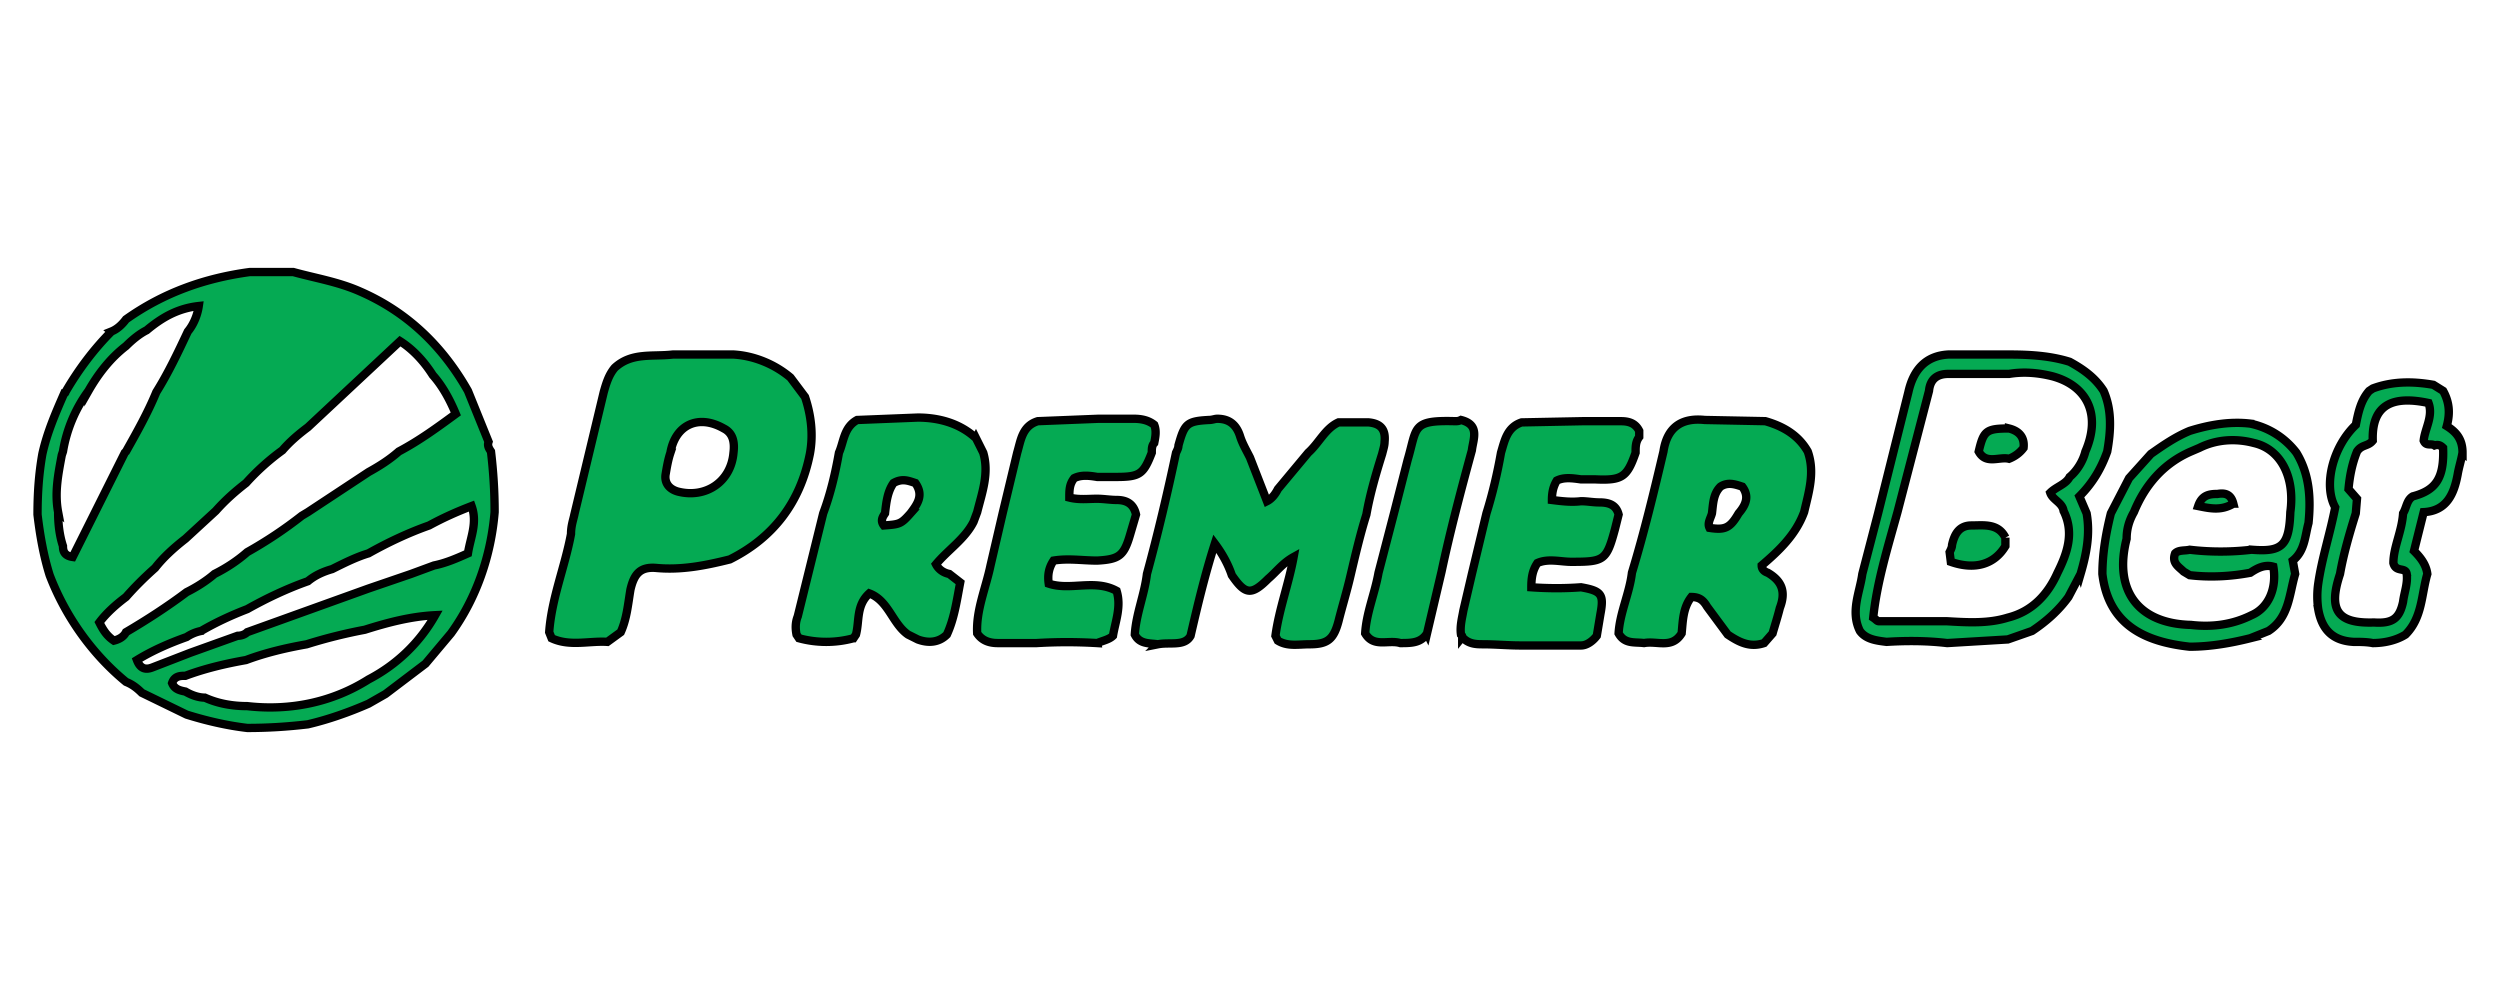 <svg xmlns="http://www.w3.org/2000/svg" width="300" height="120" stroke="null" fill="#05aa53" xmlns:v="https://betzillion.org"><path d="M175.463 76.442c0-.145 0-.145-.145-.291-.145-1.019.145-2.037.291-2.91l1.018-4.365 1.746-7.275c.727-2.328 1.31-4.801 1.746-7.275.436-1.455.727-3.056 2.474-3.638l7.275-.145h4.656c1.018 0 1.746.291 2.183 1.164v.727c-.436.582-.436 1.164-.436 1.892-1.018 2.91-1.601 3.346-4.802 3.201h-1.746c-1.018-.145-2.037-.291-2.91.145-.436.727-.582 1.455-.582 2.328 1.164.145 2.328.291 3.492.145.727 0 1.455.145 2.183.145 1.164 0 2.037.291 2.328 1.455l-.436 1.746c-1.018 3.783-1.31 3.928-5.238 3.928-1.31 0-2.764-.436-4.074.145-.582.873-.727 1.746-.727 2.91 2.037.145 4.074.145 5.965 0 2.474.436 2.764.873 2.328 3.201l-.436 2.619c-.436.582-1.164 1.164-1.892 1.164h-7.275c-1.455 0-3.055-.145-4.511-.145-.727 0-1.746 0-2.474-.873zm-4.22-.437c-.727 1.164-1.892 1.164-3.201 1.164-1.455-.436-3.201.582-4.22-1.164.145-2.474 1.164-4.802 1.601-7.275l1.892-7.275 1.601-6.257c1.164-3.928.436-4.801 5.674-4.656.291 0 .436 0 .727-.145 2.328.582 1.455 2.328 1.31 3.638-1.31 4.801-2.619 9.749-3.637 14.55l-1.746 7.421zM13.376 39.776c.728-.291 1.31-.873 1.746-1.455 4.511-3.201 9.458-4.947 14.841-5.675h4.074.437.727c2.619.727 5.383 1.164 8.002 2.328 5.675 2.474 9.894 6.547 12.95 11.931l2.474 6.111c-.145.437 0 .727.291 1.164.291 2.474.437 4.801.437 7.275-.437 5.238-2.182 10.331-5.238 14.55l-3.056 3.638-4.801 3.638-2.037 1.164c-2.328 1.019-4.801 1.891-7.275 2.474-2.474.291-4.801.436-7.275.436-2.474-.291-4.947-.873-7.275-1.6l-5.383-2.619c-.582-.582-1.164-1.019-1.892-1.309-4.074-3.347-7.275-7.857-9.166-12.804-.727-2.328-1.164-4.802-1.455-7.275 0-2.474.146-4.801.582-7.275.582-2.619 1.601-4.947 2.619-7.275.146 0 .146-.145.146-.145 1.601-2.764 3.492-5.238 5.529-7.275zM6.974 61.455c0 1.31.146 2.764.582 4.074 0 .582.146 1.164 1.164 1.31l2.619-5.238 3.637-7.275.146-.145c1.31-2.328 2.619-4.656 3.638-7.129 1.455-2.328 2.619-4.801 3.783-7.275.727-.873 1.164-2.037 1.31-3.056-2.619.291-4.51 1.455-6.256 2.91-.873.437-1.746 1.164-2.473 1.892-1.892 1.455-3.347 3.346-4.51 5.383a16.94 16.94 0 0 0-3.056 7.275l-.146.437c-.436 2.328-.873 4.511-.436 6.839zm17.169 14.259c-.727.145-1.309.436-1.746.728-2.037.728-4.074 1.6-5.965 2.764.436 1.164 1.164 1.164 1.892.873l4.511-1.746 5.674-2.037c.436 0 .873-.145 1.164-.436l7.275-2.619 7.275-2.619 5.093-1.746 2.764-1.019c1.455-.291 2.764-.873 4.074-1.455.291-1.891 1.164-3.638.437-5.675-1.892.727-3.492 1.455-5.093 2.328-2.474.873-4.947 2.037-7.275 3.346-1.455.436-2.91 1.164-4.365 1.891-1.019.291-2.037.728-2.91 1.455-2.474.873-4.947 2.037-7.275 3.347-1.892.728-3.783 1.6-5.529 2.619zm.436 8.002c1.601.728 3.346 1.019 5.093 1.019 5.092.582 10.185-.436 14.55-3.201 3.346-1.746 6.111-4.365 8.002-7.712-2.91.145-5.675.873-8.439 1.746a61.24 61.24 0 0 0-6.984 1.746c-2.474.436-4.947 1.019-7.275 1.891-2.474.436-4.947 1.019-7.275 1.891-.582 0-1.309 0-1.601.873.291.728.873.873 1.601 1.019.727.436 1.601.728 2.328.728h0zM15.122 71.64c-1.164.873-2.328 1.891-3.201 3.055.437.873.873 1.6 1.746 2.183.582-.145 1.164-.436 1.455-1.019 2.474-1.455 4.947-3.055 7.275-4.802 1.164-.582 2.328-1.309 3.346-2.183 1.455-.728 2.764-1.6 3.928-2.619a51.04 51.04 0 0 0 6.547-4.365l.727-.437 7.275-4.801c1.31-.727 2.474-1.455 3.638-2.474 2.474-1.309 4.656-2.91 6.838-4.51-.727-1.746-1.6-3.346-2.764-4.656-1.019-1.6-2.328-3.056-3.928-4.074L36.947 51.27c-1.164.873-2.182 1.746-3.056 2.764a28.05 28.05 0 0 0-4.365 3.928c-1.309 1.019-2.474 2.037-3.637 3.346l-3.637 3.347c-1.309 1.019-2.619 2.183-3.637 3.492-1.309 1.164-2.474 2.328-3.492 3.492zM295.5 54.326c-.146.873-.437 1.746-.582 2.619-.437 2.328-1.31 4.365-4.074 4.511l-1.164 4.656c.728.728 1.455 1.6 1.601 2.764-.728 2.474-.582 5.238-2.619 7.275-1.164.728-2.619 1.019-3.928 1.019-.728-.145-1.601-.145-2.328-.145-2.474-.145-3.783-1.455-4.219-3.928a10.75 10.75 0 0 1 0-3.055c.437-3.055 1.455-6.111 2.037-9.166-1.455-2.619-.291-7.275 2.474-9.894.291-1.455.582-2.91 1.601-4.074l.437-.291c2.328-.873 4.801-.873 7.275-.437l1.164.727c.728 1.31.873 2.619.437 4.22 1.164.727 1.892 1.6 1.892 3.201zm-6.693 14.55c-.146-.873-1.31-.145-1.601-1.309 0-1.891 1.019-3.783 1.164-5.965.437-.727.437-1.6 1.164-2.037 2.764-.727 3.783-2.182 3.637-5.82-.291-.291-.582-.437-1.019-.291-.437-.291-1.019.145-1.31-.582.146-1.455 1.164-2.91.582-4.51-4.074-.873-6.839 0-6.693 4.511-.582.727-1.31.437-1.892 1.31-.582 1.455-.873 2.91-1.019 4.511l1.019 1.164-.146 1.746c-.728 2.328-1.455 4.802-1.892 7.275-1.455 4.365-.291 5.966 4.074 5.82 2.183.145 3.055-.436 3.492-2.474.146-1.164.582-2.183.437-3.347h0zm-18.769 7.711c-2.328.582-4.801 1.019-7.275 1.019-5.384-.582-9.749-2.619-10.476-8.73 0-2.474.436-4.947 1.018-7.275l2.183-4.22 2.619-2.91c1.455-1.019 2.91-2.037 4.656-2.764 2.328-.727 4.801-1.164 7.275-.873a9.36 9.36 0 0 1 5.529 3.492c1.601 2.619 1.746 5.529 1.455 8.439-.437 1.601-.437 3.346-1.892 4.511l.291 1.6c-.728 2.474-.728 5.238-3.201 6.838l-2.183.873zm.146-10.621c3.637.291 4.51-.436 4.656-4.51.582-4.22-1.164-7.566-4.365-8.294-2.183-.582-4.51-.437-6.548.582l-1.019.437c-3.346 1.455-5.529 4.074-6.839 7.275-.582 1.019-.873 2.037-.873 3.201-1.601 6.257 1.455 10.185 7.712 10.331 2.474.291 4.947 0 7.275-1.164 2.037-.873 3.055-3.201 2.619-5.82-1.019-.291-1.892.145-2.764.728-2.328.436-4.801.582-7.275.291l-.728-.436c-.582-.582-1.455-1.019-1.019-2.183.437-.436 1.164-.291 1.746-.436a31.65 31.65 0 0 0 7.421 0h0zm-20.516 2.91l-1.455 2.764c-1.164 1.6-2.619 2.91-4.365 4.074l-2.91 1.019-7.275.436c-2.474-.291-4.947-.291-7.275-.145-1.164-.145-2.474-.291-3.201-1.309-1.164-2.328 0-4.656.291-6.838l1.892-7.275 3.637-14.55c.582-2.619 2.037-4.365 4.802-4.51h7.275c2.474 0 4.947.145 7.275.873 1.601.873 3.055 1.892 4.074 3.492 1.018 2.328.873 4.801.436 7.275-.727 2.037-1.746 3.783-3.346 5.383l.873 2.037c.436 2.473 0 4.801-.727 7.275zm-15.859-24.007c-1.31 0-2.183.582-2.328 2.037l-1.892 7.275-1.892 7.275c-1.164 4.219-2.474 8.439-2.91 12.659.436.291.436.436.727.436h.873 7.275c2.474.145 4.947.291 7.275-.436 2.91-.728 4.802-2.764 5.965-5.383 1.164-2.328 2.037-4.801.727-7.42-.145-1.019-1.31-1.309-1.601-2.182.727-.727 1.892-1.019 2.328-1.892.873-.727 1.601-1.892 1.892-3.056 1.892-4.365.291-7.857-3.929-9.021-1.746-.437-3.492-.582-5.238-.291h-7.275zm-21.098 31.136l-1.018 1.164c-1.746.582-3.055-.145-4.365-1.019l-2.474-3.347c-.436-.728-.873-1.164-1.892-1.164-1.018 1.31-1.018 2.91-1.164 4.365-1.164 1.891-2.91.873-4.511 1.164-1.164-.145-2.328.145-3.055-1.164.145-2.474 1.31-4.802 1.601-7.275 1.455-4.801 2.619-9.603 3.783-14.55.436-2.91 2.183-4.074 4.947-3.783l7.275.145c2.037.582 3.929 1.6 5.093 3.638.873 2.474.145 4.801-.436 7.275-1.018 2.765-3.055 4.656-5.093 6.402 0 .436.291.728.727.873 1.746 1.019 2.183 2.328 1.455 4.219-.291 1.164-.582 2.037-.873 3.055zm-7.275-14.404c-.145.582-.582 1.164-.291 1.746 1.892.291 2.474 0 3.492-1.746.873-1.019 1.31-2.037.436-3.201-.873-.291-1.746-.582-2.619 0-.873.873-.873 2.037-1.018 3.201zm-66.494 15.714c-1.018-.145-2.183 0-2.764-1.164.145-2.474 1.164-4.802 1.455-7.275 1.31-4.802 2.474-9.748 3.492-14.55.145-.291.291-.582.291-.873.727-2.619 1.018-2.91 3.637-3.056.436 0 .727-.145 1.018-.145 1.455 0 2.328.727 2.764 2.182.291.873.727 1.6 1.164 2.474l2.037 5.238c.582-.291 1.018-.873 1.31-1.455l3.637-4.365c1.31-1.164 2.037-2.91 3.637-3.638h3.637c1.455.145 2.037.873 1.892 2.328 0 .437-.145.873-.291 1.455-.727 2.328-1.455 4.801-1.892 7.275-.727 2.328-1.31 4.801-1.892 7.275-.436 1.891-1.018 3.783-1.455 5.529-.582 2.183-1.31 2.764-3.492 2.764-1.31 0-2.619.291-3.783-.436l-.291-.582c.436-3.201 1.601-6.257 2.183-9.457-1.31.728-2.037 1.746-3.055 2.619-2.037 2.037-2.764 1.891-4.365-.436-.436-1.309-1.164-2.619-2.037-3.783-1.164 3.638-2.037 7.275-2.91 11.058-.727 1.31-2.474.728-3.929 1.019zM68.957 61.601l1.746-7.275 1.746-7.275c.291-1.019.582-2.037 1.31-2.91 2.037-1.892 4.511-1.309 6.984-1.6h7.275c2.474.145 4.947 1.164 6.838 2.764l1.746 2.328c.728 2.182 1.019 4.511.582 6.838-1.164 5.82-4.365 10.04-9.603 12.659-2.91.728-5.82 1.31-8.876 1.019-1.891-.145-2.619.728-3.055 2.619-.291 1.746-.436 3.492-1.164 5.093l-1.6 1.164c-2.183-.145-4.51.582-6.693-.436l-.291-.728c.291-4.074 1.891-7.857 2.619-11.785 0-1.019.291-1.746.436-2.474zm11.495-7.275c-.291.873-.436 1.746-.582 2.619-.145 1.019.436 1.746 1.455 2.037 3.347.873 6.402-1.164 6.693-4.656.145-1.164 0-2.328-1.164-2.91-3.055-1.746-5.82-.437-6.402 2.91h0zm187.549 6.111c-1.455.873-2.764.582-4.219.291.437-1.309 1.31-1.455 2.328-1.455.873-.145 1.601 0 1.892 1.164zM117.117 52.58l.873 1.746c.728 2.474-.145 4.801-.728 7.13l-.436 1.164c-1.019 2.037-3.055 3.346-4.511 5.092.291.582.873 1.019 1.6 1.164l1.31 1.019c-.436 2.328-.728 4.365-1.6 6.257-1.019 1.019-2.328 1.019-3.492.582l-1.164-.582c-1.891-1.309-2.328-4.074-4.656-4.947-1.6 1.455-1.164 3.347-1.6 4.947l-.291.436a12.49 12.49 0 0 1-6.547 0l-.291-.436c-.145-.728-.145-1.455.145-2.183l3.055-12.367c.873-2.328 1.455-4.801 1.891-7.275.582-1.309.582-3.056 2.183-3.928l7.275-.291c2.328 0 4.947.582 6.984 2.474zm-7.857 9.021c.873-1.164 1.6-2.182.582-3.638-.873-.291-1.6-.582-2.619 0-.728 1.019-.873 2.328-1.019 3.638-.291.437-.582.873-.145 1.455 1.891-.145 2.037-.145 3.201-1.455z"/><path d="M131.667 77.169a60.68 60.68 0 0 0-7.275 0h-4.656c-1.019 0-1.891-.291-2.474-1.164-.145-2.764 1.019-5.383 1.6-8.148l1.455-6.257 1.746-7.275c.436-1.455.582-3.201 2.474-3.783l7.275-.291h4.22c.873 0 1.746.145 2.474.727.291.727.145 1.455 0 2.182-.291.291-.291.727-.291 1.164-1.018 2.619-1.455 2.91-4.365 2.91h-2.183c-.873-.145-1.892-.291-2.764.145-.582.727-.582 1.455-.582 2.328 1.164.291 2.183.145 3.346.145.727 0 1.601.145 2.328.145 1.164 0 2.037.437 2.328 1.746l-.727 2.473c-.727 2.474-1.31 2.91-3.929 3.055-1.746 0-3.492-.291-5.238 0-.582.873-.728 1.746-.582 2.764 2.619.873 5.529-.582 8.148.873.582 1.891-.145 3.638-.436 5.383-.436.436-1.164.582-1.892.873zm108.98-12.659v1.019c-1.31 2.183-3.637 2.91-6.548 1.891l-.145-1.164c.145-.291.291-.582.291-.873.291-1.309.873-2.328 2.328-2.328s3.201-.291 4.074 1.455zm.436-13.094c1.164.291 1.892 1.019 1.746 2.328-.436.582-1.018 1.019-1.746 1.31-1.164-.291-2.764.727-3.637-.873.582-2.474.873-2.764 3.637-2.764z"/></svg>